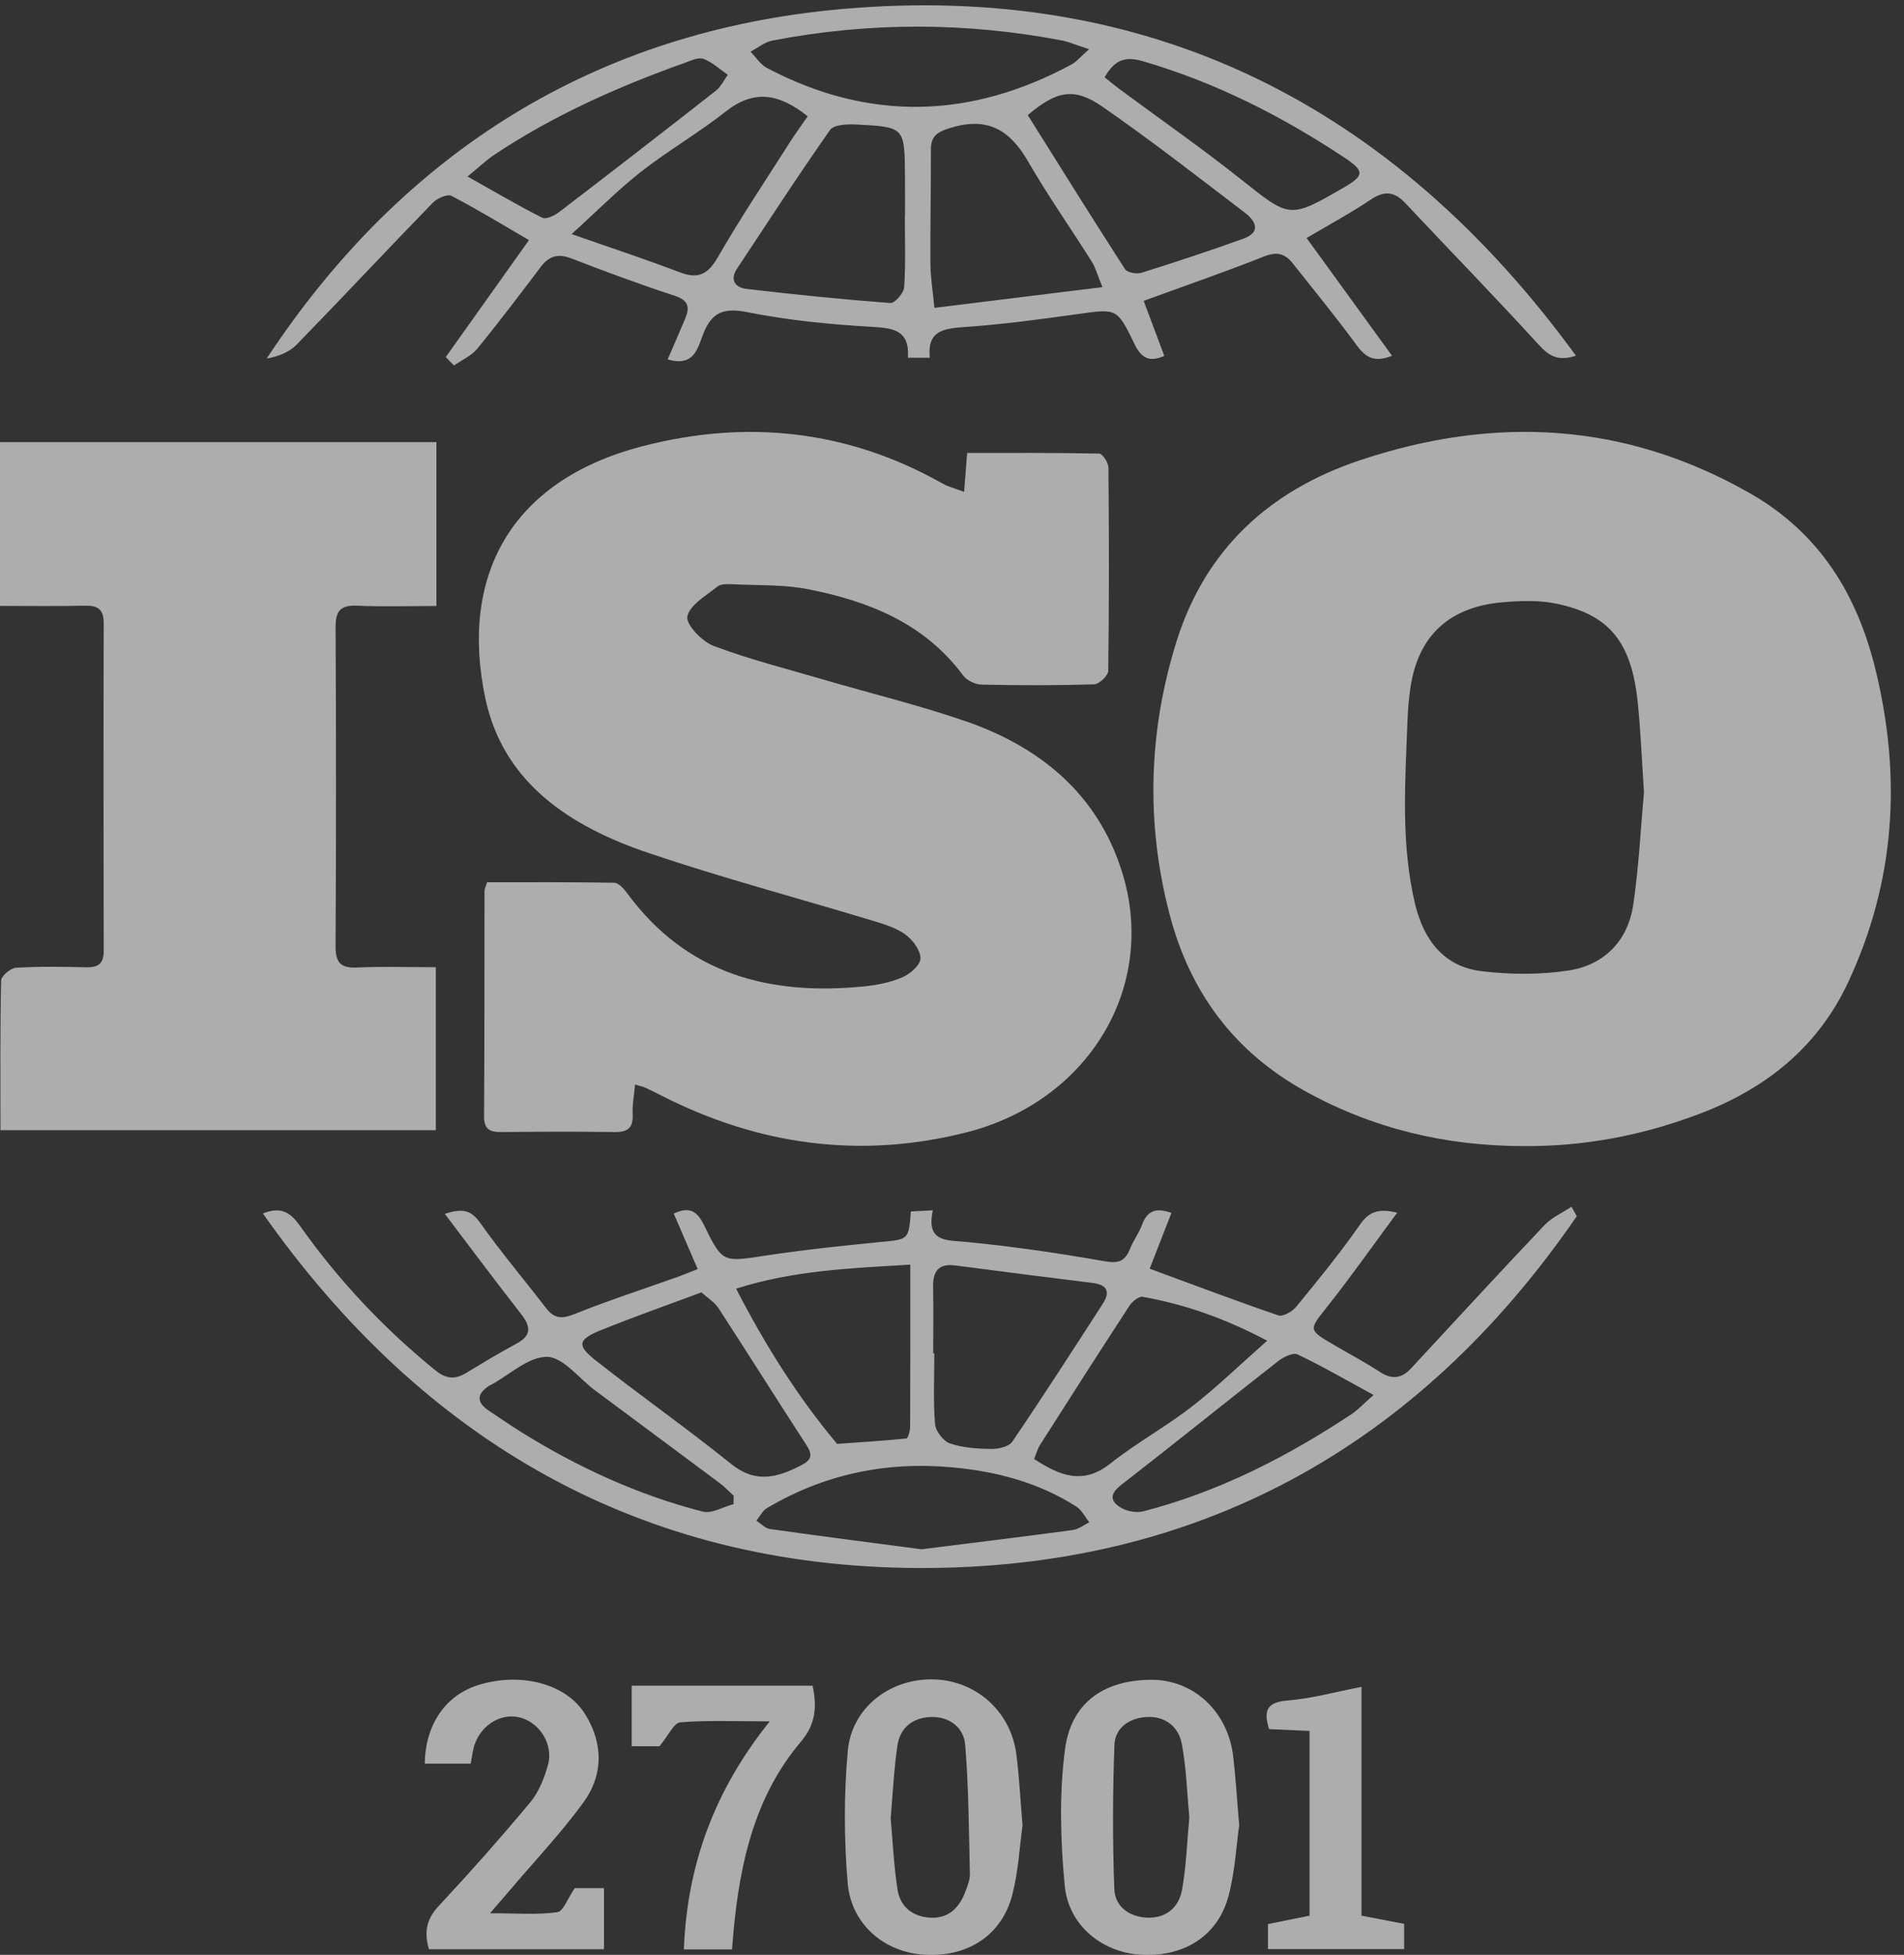 <svg width="76" height="78" viewBox="0 0 76 78" fill="none" xmlns="http://www.w3.org/2000/svg">
<rect x="0" y="0" width="76" height="78" fill="#333333" stroke="none"/>
<g opacity="0.6">
<path d="M60.755 45.73C57.685 45.718 54.797 45.034 52.091 43.535C49.249 41.962 47.493 39.571 46.686 36.486C45.728 32.828 45.842 29.148 46.974 25.559C48.121 21.925 50.666 19.578 54.258 18.373C59.637 16.57 64.853 16.833 69.845 19.678C72.619 21.259 74.137 23.708 74.875 26.766C75.907 31.044 75.646 35.172 73.776 39.183C72.563 41.785 70.493 43.426 67.885 44.425C65.6 45.3 63.218 45.758 60.755 45.729L60.755 45.73ZM65.62 31.601C65.534 30.317 65.49 29.173 65.373 28.037C65.124 25.61 64.238 24.516 62.096 24.081C61.418 23.944 60.688 23.971 59.99 24.03C57.86 24.209 56.624 25.355 56.307 27.388C56.235 27.851 56.197 28.321 56.18 28.789C56.09 31.222 55.911 33.661 56.483 36.064C56.822 37.487 57.62 38.569 59.139 38.752C60.28 38.889 61.473 38.898 62.606 38.725C64.034 38.506 64.978 37.546 65.193 36.097C65.42 34.566 65.493 33.012 65.621 31.601H65.62Z" fill="white"/>
<path d="M38.483 19.625C38.527 19.06 38.561 18.632 38.605 18.074C40.374 18.074 42.126 18.062 43.877 18.099C44.009 18.102 44.242 18.459 44.244 18.654C44.269 21.358 44.273 24.064 44.236 26.768C44.233 26.958 43.873 27.3 43.671 27.306C42.173 27.352 40.673 27.349 39.174 27.316C38.923 27.31 38.589 27.146 38.441 26.947C36.902 24.874 34.691 23.995 32.291 23.517C31.295 23.318 30.249 23.362 29.226 23.312C29.026 23.302 28.767 23.298 28.63 23.409C28.181 23.771 27.53 24.137 27.437 24.599C27.372 24.919 28.023 25.598 28.484 25.772C29.902 26.306 31.381 26.682 32.84 27.108C34.746 27.666 36.683 28.135 38.558 28.783C41.533 29.812 43.815 31.697 44.783 34.776C46.229 39.377 43.443 43.954 38.565 45.186C34.314 46.258 30.261 45.688 26.38 43.704C26.172 43.597 25.962 43.494 25.75 43.396C25.672 43.36 25.585 43.345 25.35 43.275C25.312 43.697 25.234 44.081 25.253 44.46C25.28 45.005 25.058 45.178 24.53 45.17C23.032 45.147 21.532 45.155 20.033 45.169C19.584 45.174 19.319 45.091 19.322 44.547C19.342 41.548 19.334 38.549 19.34 35.55C19.34 35.469 19.386 35.387 19.441 35.204C21.123 35.204 22.819 35.192 24.514 35.223C24.688 35.226 24.897 35.455 25.024 35.628C27.399 38.866 30.706 39.74 34.498 39.357C35.017 39.304 35.552 39.198 36.026 38.992C36.332 38.86 36.74 38.502 36.742 38.243C36.744 37.921 36.439 37.509 36.149 37.295C35.783 37.026 35.31 36.881 34.864 36.746C31.871 35.84 28.845 35.035 25.885 34.034C22.794 32.99 20.084 31.262 19.368 27.843C18.369 23.08 20.292 19.2 25.63 17.809C29.77 16.731 33.819 17.143 37.61 19.288C37.846 19.421 38.119 19.487 38.482 19.625L38.483 19.625Z" fill="white"/>
<path d="M0.018 45.096C0.018 43.054 0.002 41.088 0.045 39.123C0.049 38.942 0.421 38.629 0.637 38.615C1.574 38.559 2.517 38.574 3.458 38.596C3.948 38.608 4.141 38.421 4.14 37.929C4.13 33.577 4.127 29.225 4.14 24.873C4.141 24.329 3.925 24.157 3.404 24.168C2.293 24.194 1.181 24.176 0 24.176V17.643H17.42V24.18C16.341 24.18 15.291 24.214 14.244 24.168C13.575 24.139 13.392 24.396 13.396 25.036C13.417 29.27 13.418 33.504 13.395 37.739C13.391 38.383 13.573 38.635 14.242 38.605C15.266 38.559 16.294 38.593 17.396 38.593V45.096H0.018V45.096Z" fill="white"/>
<path d="M62.906 14.193C62.139 14.442 61.792 14.163 61.391 13.724C59.652 11.822 57.853 9.975 56.087 8.097C55.648 7.631 55.248 7.606 54.71 7.968C53.914 8.503 53.064 8.959 52.154 9.497C53.311 11.092 54.419 12.618 55.563 14.195C54.846 14.484 54.5 14.249 54.146 13.766C53.333 12.655 52.456 11.59 51.602 10.509C51.297 10.123 50.971 10.029 50.463 10.231C48.917 10.845 47.344 11.387 45.651 12.004C45.928 12.743 46.198 13.462 46.474 14.199C45.85 14.483 45.54 14.255 45.279 13.716C44.586 12.282 44.572 12.316 43.016 12.533C41.508 12.744 39.995 12.947 38.478 13.051C37.645 13.108 37.005 13.208 37.113 14.273H36.242C36.31 13.165 35.658 13.09 34.784 13.04C33.12 12.945 31.447 12.778 29.816 12.454C28.867 12.266 28.396 12.476 28.064 13.339C27.851 13.891 27.706 14.652 26.652 14.341C26.898 13.768 27.126 13.245 27.348 12.719C27.54 12.265 27.491 11.983 26.93 11.801C25.54 11.348 24.168 10.837 22.803 10.31C22.279 10.108 21.918 10.213 21.589 10.645C20.756 11.743 19.925 12.845 19.052 13.912C18.818 14.198 18.435 14.363 18.121 14.584C18.012 14.472 17.902 14.36 17.793 14.248C18.878 12.723 19.963 11.198 21.114 9.581C20.091 8.985 19.075 8.363 18.021 7.815C17.858 7.73 17.444 7.916 17.269 8.096C15.452 9.967 13.67 11.872 11.851 13.741C11.551 14.049 11.117 14.226 10.646 14.305C16.097 6.036 23.805 1.235 33.577 0.363C45.856 -0.732 55.584 4.16 62.906 14.193ZM36.118 8.65C36.12 8.65 36.122 8.65 36.124 8.65C36.124 8.093 36.128 7.536 36.123 6.979C36.106 5.077 36.106 5.063 34.17 4.968C33.819 4.951 33.283 4.971 33.133 5.185C31.856 7 30.65 8.863 29.423 10.713C29.109 11.185 29.363 11.477 29.798 11.528C31.708 11.752 33.622 11.947 35.539 12.091C35.715 12.104 36.075 11.694 36.091 11.462C36.155 10.528 36.118 9.588 36.118 8.65ZM44.005 11.457C43.799 10.955 43.728 10.674 43.58 10.44C42.739 9.106 41.828 7.812 41.04 6.447C40.322 5.202 39.442 4.65 37.97 5.094C37.419 5.259 37.155 5.41 37.157 5.987C37.161 7.503 37.129 9.019 37.139 10.535C37.142 11.048 37.228 11.561 37.297 12.284C39.545 12.007 41.695 11.742 44.005 11.457ZM41.024 4.593C42.312 6.646 43.593 8.705 44.908 10.742C44.997 10.879 45.372 10.944 45.564 10.884C46.927 10.457 48.284 10.009 49.628 9.525C50.355 9.262 50.119 8.812 49.69 8.486C47.805 7.051 45.936 5.591 43.989 4.246C42.86 3.466 42.161 3.634 41.024 4.593H41.024ZM32.24 4.64C31.079 3.711 30.078 3.573 28.965 4.452C27.889 5.302 26.688 5.995 25.605 6.839C24.701 7.544 23.89 8.368 22.816 9.34C24.449 9.912 25.797 10.353 27.119 10.861C27.862 11.145 28.254 10.958 28.654 10.262C29.558 8.693 30.568 7.186 31.541 5.657C31.756 5.32 31.994 4.997 32.24 4.641V4.64ZM43.471 1.964C42.955 1.796 42.667 1.667 42.365 1.61C38.521 0.879 34.673 0.88 30.831 1.618C30.523 1.677 30.248 1.91 29.958 2.063C30.174 2.282 30.351 2.574 30.61 2.71C34.689 4.862 38.751 4.745 42.781 2.567C42.974 2.462 43.121 2.274 43.471 1.964ZM18.662 7.043C19.767 7.663 20.691 8.209 21.647 8.689C21.799 8.765 22.139 8.599 22.325 8.457C24.419 6.856 26.504 5.241 28.58 3.615C28.779 3.459 28.896 3.197 29.052 2.985C28.73 2.764 28.432 2.479 28.077 2.348C27.871 2.273 27.566 2.425 27.319 2.513C24.665 3.459 22.103 4.6 19.747 6.164C19.42 6.381 19.133 6.658 18.662 7.043ZM44.092 3.083C44.314 3.26 44.488 3.408 44.672 3.544C46.297 4.746 47.957 5.903 49.539 7.159C51.492 8.707 51.464 8.742 53.646 7.478C54.464 7.004 54.472 6.824 53.659 6.285C51.155 4.627 48.507 3.282 45.607 2.439C44.899 2.233 44.488 2.398 44.092 3.083V3.083Z" fill="white"/>
<path d="M62.939 48.527C56.612 57.731 47.797 62.608 36.659 62.565C25.594 62.522 16.902 57.517 10.494 48.42C11.239 48.115 11.615 48.407 11.973 48.912C13.51 51.079 15.31 53 17.378 54.677C17.828 55.042 18.186 55.043 18.639 54.765C19.289 54.367 19.944 53.974 20.615 53.613C21.235 53.28 21.184 52.921 20.793 52.422C19.787 51.139 18.815 49.829 17.756 48.434C18.476 48.198 18.813 48.293 19.17 48.797C19.998 49.967 20.928 51.065 21.803 52.203C22.124 52.62 22.434 52.63 22.926 52.434C24.283 51.891 25.676 51.439 27.054 50.948C27.296 50.861 27.533 50.761 27.849 50.637C27.514 49.863 27.207 49.151 26.893 48.424C27.517 48.128 27.826 48.324 28.096 48.875C28.844 50.403 28.86 50.356 30.54 50.102C32.073 49.87 33.617 49.705 35.161 49.556C36.265 49.448 36.268 49.481 36.358 48.34C36.604 48.327 36.857 48.313 37.235 48.293C36.961 49.585 37.782 49.477 38.628 49.56C40.459 49.739 42.284 50.007 44.097 50.326C44.654 50.424 44.913 50.317 45.108 49.825C45.236 49.5 45.461 49.211 45.58 48.883C45.779 48.334 46.119 48.161 46.759 48.398C46.478 49.116 46.199 49.83 45.89 50.622C47.641 51.266 49.325 51.905 51.029 52.486C51.211 52.548 51.584 52.332 51.74 52.141C52.613 51.075 53.489 50.007 54.275 48.877C54.639 48.353 55.009 48.205 55.771 48.387C54.81 49.684 53.94 50.923 53.001 52.109C52.234 53.077 52.198 53.05 53.265 53.675C53.872 54.03 54.496 54.361 55.084 54.744C55.564 55.057 55.949 55.004 56.326 54.597C58.097 52.687 59.861 50.769 61.655 48.879C61.946 48.572 62.368 48.39 62.729 48.151C62.799 48.276 62.869 48.402 62.939 48.528L62.939 48.527ZM37.251 54C37.265 54 37.279 54 37.294 54C37.294 54.941 37.247 55.885 37.322 56.82C37.344 57.102 37.653 57.504 37.918 57.594C38.433 57.77 39.009 57.807 39.561 57.815C39.847 57.819 40.268 57.728 40.404 57.528C41.639 55.71 42.83 53.862 44.022 52.016C44.329 51.541 44.19 51.261 43.609 51.19C41.781 50.965 39.954 50.73 38.127 50.492C37.458 50.405 37.233 50.731 37.246 51.354C37.264 52.236 37.25 53.118 37.25 54H37.251ZM29.382 51.419C30.557 53.698 31.848 55.743 33.413 57.612C34.336 57.547 35.26 57.492 36.179 57.396C36.247 57.389 36.328 57.088 36.329 56.924C36.339 54.817 36.336 52.71 36.336 50.461C33.923 50.602 31.669 50.694 29.382 51.419ZM28 51.566C26.591 52.092 25.273 52.555 23.978 53.078C23.077 53.442 23.016 53.68 23.75 54.26C25.539 55.673 27.41 56.983 29.184 58.413C30.163 59.202 31.03 58.958 31.982 58.467C32.408 58.247 32.441 58.044 32.186 57.653C31.006 55.841 29.858 54.008 28.678 52.195C28.525 51.96 28.257 51.8 28 51.566H28ZM41.278 58.215C42.288 58.873 43.218 59.273 44.325 58.394C45.355 57.576 46.526 56.938 47.566 56.131C48.573 55.35 49.492 54.456 50.581 53.495C48.858 52.587 47.275 52.041 45.609 51.744C45.457 51.718 45.197 51.928 45.088 52.094C43.886 53.935 42.702 55.787 41.521 57.642C41.416 57.807 41.364 58.007 41.278 58.215ZM36.783 61.818C38.828 61.561 40.826 61.318 42.821 61.05C43.05 61.019 43.26 60.847 43.479 60.741C43.31 60.529 43.181 60.253 42.965 60.115C41.456 59.152 39.782 58.711 38.006 58.548C35.36 58.306 32.896 58.824 30.612 60.176C30.435 60.281 30.33 60.506 30.192 60.676C30.37 60.791 30.538 60.982 30.729 61.009C32.751 61.294 34.775 61.553 36.783 61.818ZM54.829 55.661C53.728 55.062 52.782 54.513 51.798 54.044C51.618 53.959 51.234 54.142 51.025 54.306C48.928 55.945 46.858 57.619 44.754 59.25C44.26 59.633 44.33 59.928 44.778 60.178C45.019 60.312 45.38 60.37 45.645 60.301C48.652 59.524 51.377 58.129 53.952 56.423C54.21 56.252 54.424 56.016 54.829 55.661ZM29.282 60.016C29.283 59.904 29.284 59.793 29.285 59.682C29.105 59.517 28.938 59.336 28.744 59.19C27.08 57.947 25.41 56.712 23.744 55.472C23.107 54.999 22.482 54.152 21.839 54.14C21.101 54.126 20.35 54.851 19.604 55.254C19.579 55.268 19.549 55.276 19.525 55.292C19.016 55.628 19.015 55.962 19.527 56.298C19.943 56.571 20.35 56.857 20.772 57.121C23.043 58.537 25.454 59.648 28.048 60.314C28.41 60.407 28.869 60.125 29.283 60.016L29.282 60.016Z" fill="white"/>
<path d="M40.815 72.834C40.706 73.618 40.656 74.622 40.414 75.576C39.98 77.282 38.578 78.066 36.985 78.001C35.306 77.932 33.971 76.784 33.834 75.121C33.69 73.379 33.682 71.605 33.84 69.866C33.996 68.145 35.5 66.996 37.2 67.008C38.919 67.02 40.339 68.257 40.568 69.991C40.682 70.861 40.723 71.74 40.815 72.833V72.834ZM35.552 72.549C35.638 73.499 35.678 74.463 35.828 75.409C35.935 76.082 36.431 76.475 37.118 76.517C37.867 76.562 38.302 76.115 38.543 75.453C38.623 75.235 38.719 75.002 38.714 74.778C38.674 73.056 38.667 71.331 38.526 69.616C38.47 68.93 37.901 68.488 37.159 68.51C36.434 68.532 35.923 68.938 35.819 69.66C35.681 70.609 35.638 71.572 35.552 72.549H35.552Z" fill="white"/>
<path d="M49.464 72.826C49.35 73.621 49.3 74.655 49.042 75.635C48.612 77.269 47.255 78.052 45.659 78.003C44.029 77.952 42.651 76.847 42.499 75.234C42.329 73.438 42.277 71.589 42.509 69.807C42.745 68.004 43.976 67.053 45.91 67.025C47.645 67 49.004 68.297 49.22 70.053C49.323 70.895 49.37 71.744 49.463 72.826H49.464ZM47.473 72.514C47.381 71.54 47.356 70.542 47.171 69.574C47.04 68.891 46.506 68.466 45.762 68.51C45.078 68.55 44.51 68.943 44.484 69.616C44.412 71.531 44.408 73.453 44.478 75.368C44.505 76.079 45.082 76.494 45.81 76.517C46.557 76.54 47.059 76.095 47.182 75.407C47.352 74.465 47.381 73.497 47.473 72.514H47.473Z" fill="white"/>
<path d="M18.788 70.371H16.955C16.976 68.814 17.782 67.647 19.08 67.239C20.76 66.71 22.581 67.165 23.347 68.383C24.084 69.556 24.092 70.819 23.281 71.93C22.401 73.134 21.368 74.225 20.401 75.365C20.185 75.62 19.965 75.872 19.56 76.341C20.639 76.341 21.453 76.409 22.242 76.3C22.484 76.267 22.659 75.747 22.941 75.34H24.108V77.777H17.123C16.938 77.154 16.987 76.612 17.498 76.065C18.758 74.714 19.985 73.331 21.168 71.912C21.509 71.503 21.723 70.95 21.871 70.428C22.096 69.633 21.574 68.78 20.818 68.547C20.068 68.315 19.234 68.777 18.948 69.604C18.865 69.845 18.841 70.107 18.788 70.371Z" fill="white"/>
<path d="M32.435 67.26C32.614 68.103 32.563 68.795 31.971 69.493C30.135 71.658 29.541 74.298 29.281 77.042C29.26 77.271 29.243 77.5 29.219 77.783H27.298C27.425 74.44 28.495 71.466 30.725 68.684C29.355 68.684 28.249 68.633 27.155 68.723C26.899 68.744 26.683 69.245 26.323 69.677H25.215V67.26H32.435V67.26Z" fill="white"/>
<path d="M52.272 69.065C51.681 69.039 51.187 69.017 50.657 68.994C50.43 68.27 50.549 67.916 51.407 67.85C52.351 67.776 53.281 67.513 54.346 67.308V76.437C54.971 76.557 55.483 76.655 56.048 76.764V77.771H50.612V76.772C51.15 76.664 51.684 76.556 52.272 76.437V69.065Z" fill="white"/>
</g>
</svg>
